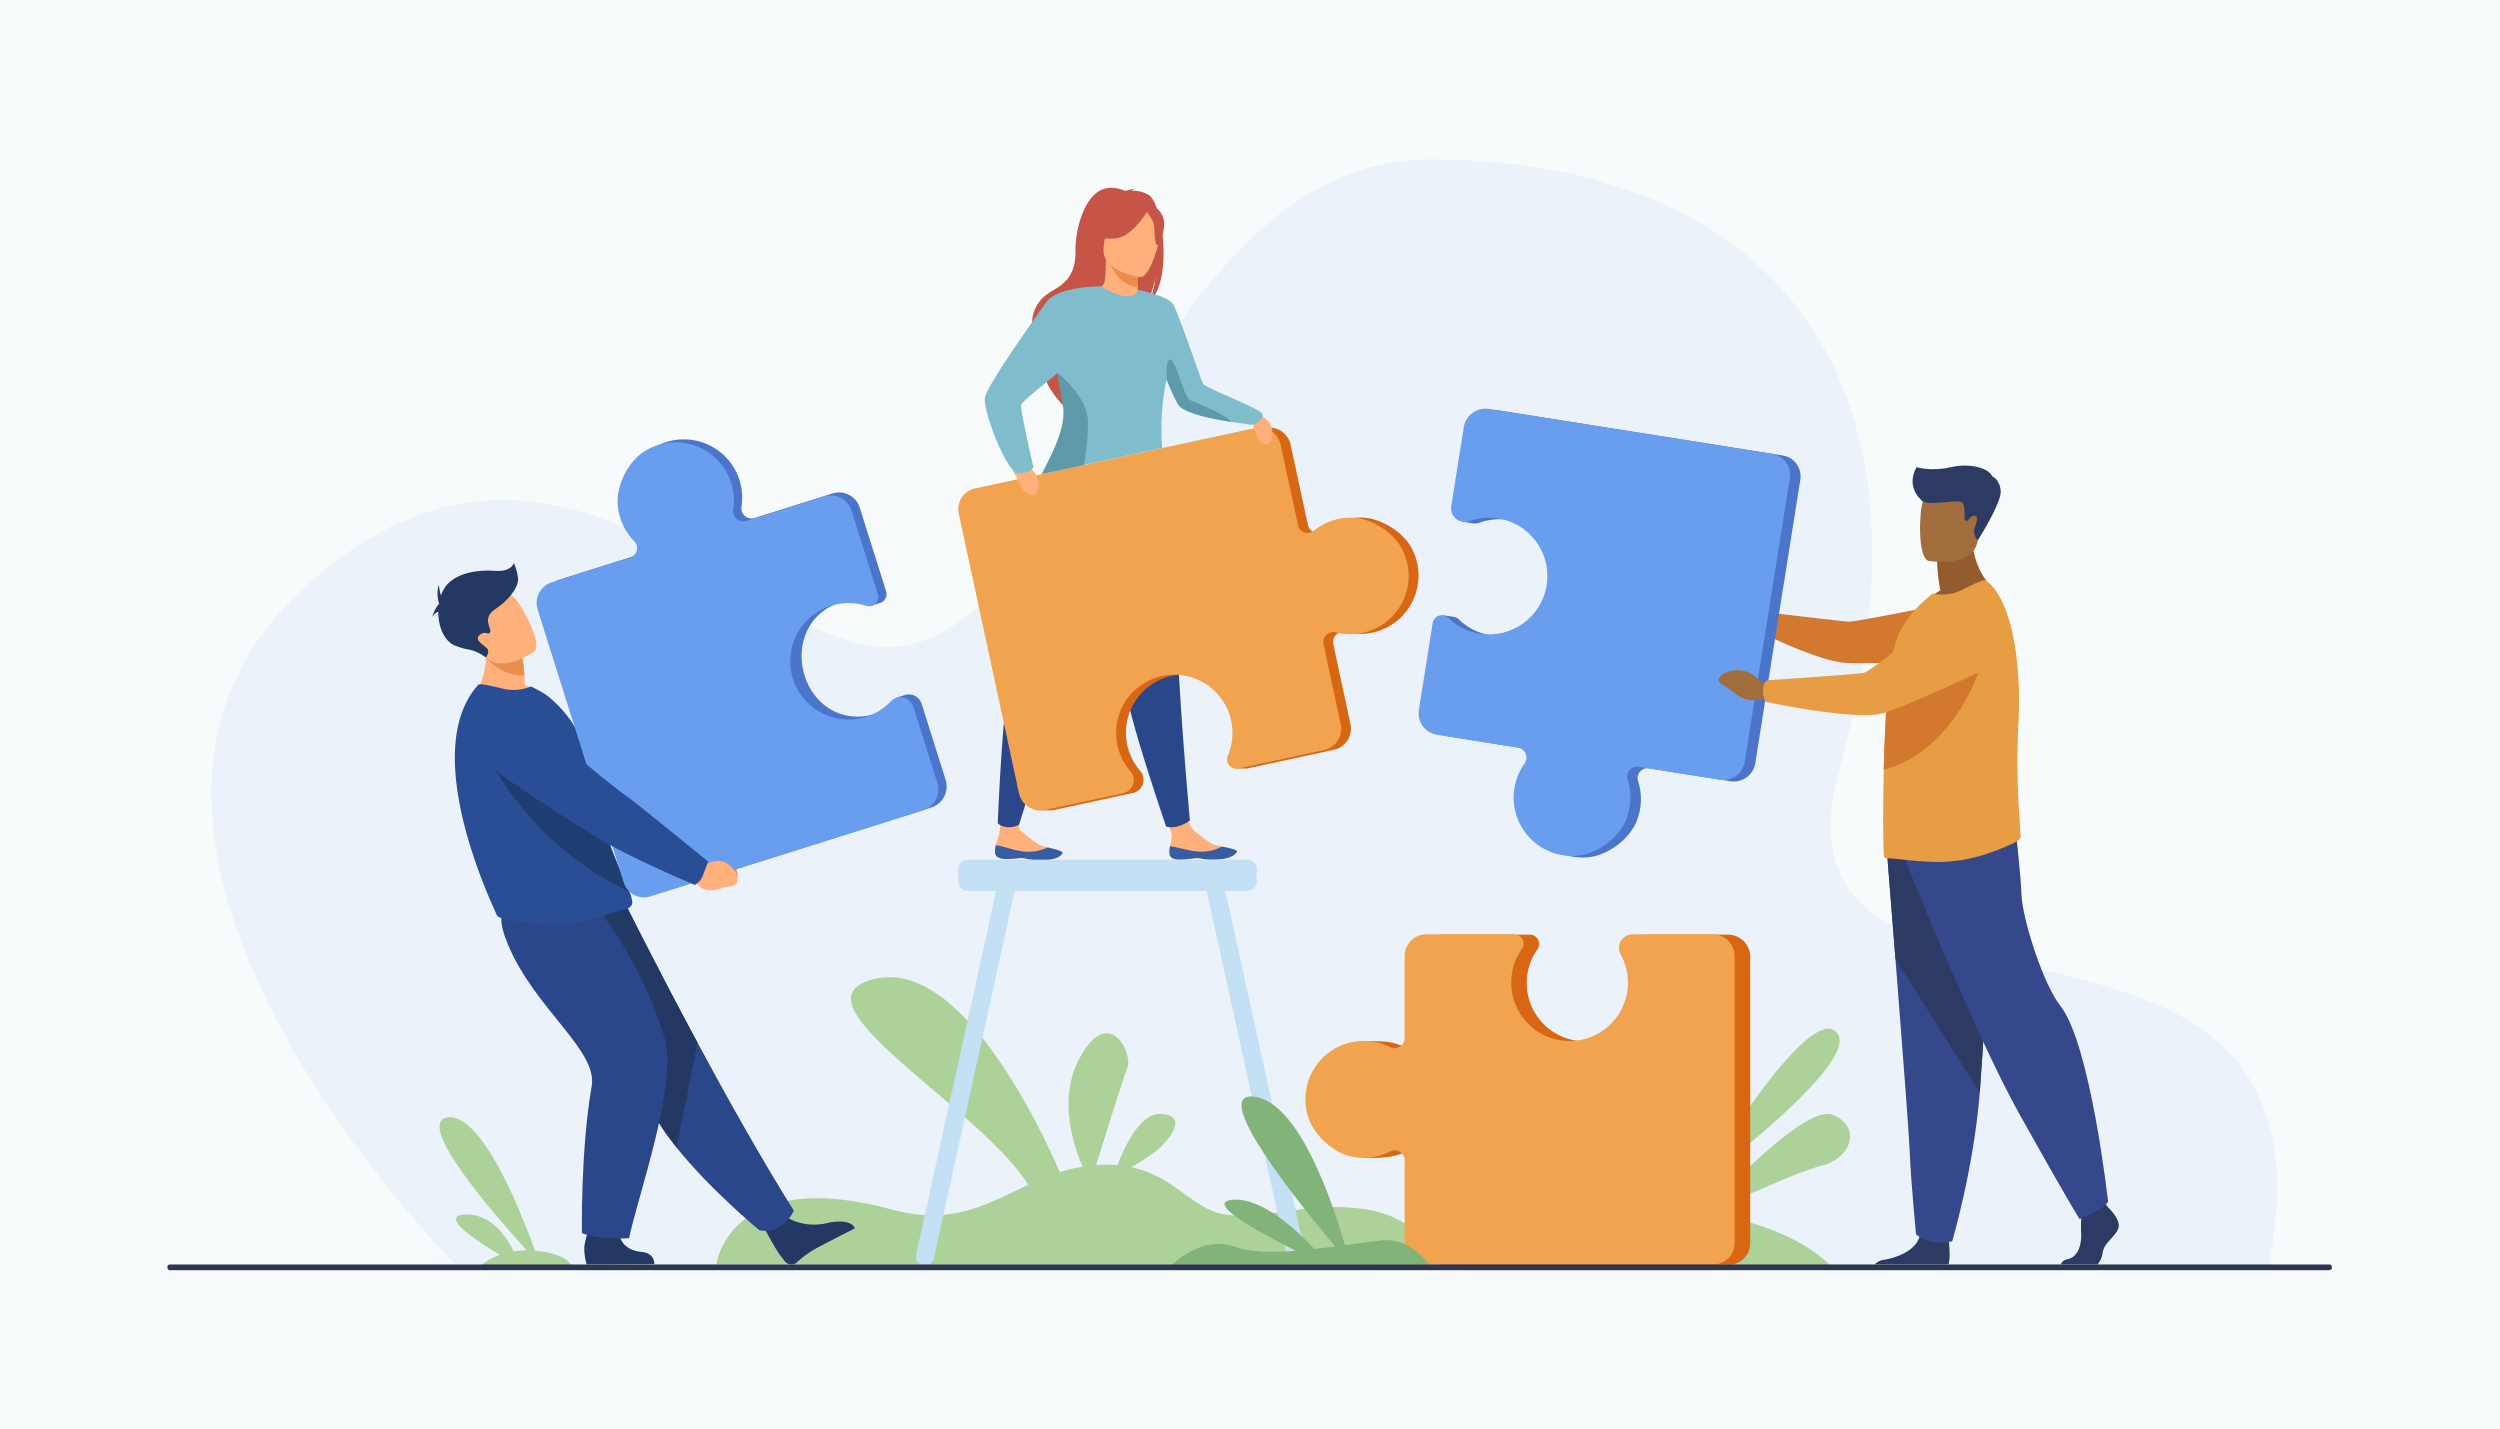 <svg xmlns="http://www.w3.org/2000/svg" width="1088" height="622" viewBox="0 0 1088 622">
  <g id="_5278" data-name="5278" transform="translate(-0.17 -0.036)">
    <rect id="Rectangle_1" data-name="Rectangle 1" width="1088" height="622" transform="translate(0.17 0.036)" fill="#f8fbfc"/>
    <g id="Group_12" data-name="Group 12" transform="translate(73.046 69.406)">
      <path id="Path_46" data-name="Path 46" d="M358.229,669.974s-181.954-182.137-68.955-291c113-108.9,202.33,32.484,264.079,22.058C631.526,387.861,665.363,189.482,782.24,189.3c132.972-.219,230.607,78.393,178.589,265.615-38.337,138.093,225.229,25.021,186.527,217.73Z" transform="translate(-233.158 -189.299)" fill="#ebf2f9"/>
      <path id="Path_47" data-name="Path 47" d="M1136.064,1263.315c-24.729-3.987-43.422,4.682-61.383,2.195-14.3-1.975-21.766-16.461-41.044-20.6,4.573-2.707,9.913-6.073,12.474-8.523,4.938-4.755,12.072-14.3,0-14.669-8.67-.256-15.437,14.193-18.547,22.314a56.212,56.212,0,0,0-9.292,0c3.987-12.8,11.706-37.569,13.608-42.361,2.561-6.475-8.267-28.058-21-3.841-8.962,17.01-2.89,36.654,1.573,46.86a68.211,68.211,0,0,0-9.95,2.378c-10.535-24.07-44.117-92.66-80.478-84.136-39.654,9.292,45.287,55.42,66.724,89.624-17.486,8.121-32.886,17.961-59.481,10.755C858.634,1244.183,853,1287.239,853,1287.239l315.731.11C1168.768,1287.312,1160.83,1267.3,1136.064,1263.315Z" transform="translate(-614.126 -806.308)" fill="#acd29a"/>
      <g id="Group_3" data-name="Group 3" transform="translate(344.17 12.352)">
        <path id="Path_48" data-name="Path 48" d="M1385.024,975.753c.329,3.036,4.609,2.926,9.474,2.195s3.585.549,10.426.4,9.109-2.451,9.4-3.439c.256-.878-3.036-1.5-6.585-2.231-.439-.11-.878-.183-1.354-.293-3.987-.878-6.731-3.768-10.206-6.255-3.292-2.341-5.524-13.133-5.524-13.133H1381s3.036,9.73,4.646,13.133c.951,1.975-.073,4.536-.366,6.475A11.323,11.323,0,0,0,1385.024,975.753Z" transform="translate(-1293.148 -685.983)" fill="#ffb07b"/>
        <path id="Path_49" data-name="Path 49" d="M1401.509,1011.877c4.865-.732,3.585.549,10.426.4s9.109-2.451,9.4-3.439c.256-.878-3.036-1.5-6.585-2.231l-.037.073a18.882,18.882,0,0,1-9.95,2.122c-4.609-.293-9.328-2.048-12.511-2.3a11.675,11.675,0,0,0-.219,3.183C1392.327,1012.719,1396.644,1012.609,1401.509,1011.877Z" transform="translate(-1300.122 -719.912)" fill="#365da4"/>
        <path id="Path_50" data-name="Path 50" d="M1184.472,969.887c.219,3.036,4.5,3.109,9.4,2.561,4.865-.549,3.585.7,10.426.8s9.182-2.122,9.548-3.109c.293-.878-3-1.61-6.511-2.488l-1.317-.329c-3.951-1.024-6.585-4.024-9.95-6.621-3.219-2.487-.585-12.73-.585-12.73l-7.353-3.475s-1.024,10.572-1.573,15.913c-.219,2.195-1.317,4.39-1.683,6.292A9.524,9.524,0,0,0,1184.472,969.887Z" transform="translate(-1168.502 -680.592)" fill="#ffb07b"/>
        <path id="Path_51" data-name="Path 51" d="M1193.9,1010.943c4.865-.549,3.585.7,10.426.8s9.182-2.122,9.548-3.109c.293-.878-3-1.61-6.511-2.487l-.037.073a19.215,19.215,0,0,1-10.023,1.756c-4.573-.476-9.255-2.414-12.4-2.78a11.484,11.484,0,0,0-.329,3.183C1184.718,1011.419,1189.034,1011.492,1193.9,1010.943Z" transform="translate(-1168.564 -719.087)" fill="#365da4"/>
        <path id="Path_52" data-name="Path 52" d="M1203.127,590.226s-2.049,9.877-4.1,60.029a160.6,160.6,0,0,0-6.548,20.632c-2.743,11.34-4.682,58.713-4.682,58.713s1.1,1.573,4.427,1.792a9.881,9.881,0,0,0,4.829-1.024s19.132-62.041,28.423-86.112,14.779-58.456,14.779-58.456Z" transform="translate(-1170.622 -453.108)" fill="#2b478b"/>
        <path id="Path_53" data-name="Path 53" d="M1292.6,580.01s1.5,9.987,16.937,57.725a162.962,162.962,0,0,0,1.024,21.619c1.354,11.6,16.974,57.286,16.974,57.286a9.458,9.458,0,0,0,5.194-.11,16.672,16.672,0,0,0,5.158-2.487s-6-65.261-5.6-91.087-6.4-59.956-6.4-59.956Z" transform="translate(-1237.085 -438.649)" fill="#2b478b"/>
        <path id="Path_54" data-name="Path 54" d="M1279.4,226.151a14.245,14.245,0,0,0-7.5-1.829,3.817,3.817,0,0,1,1.646-.7c-1.28-.256-4.243.878-4.243.878-17.669-7.828-21.8,18.547-21.729,24.729s-.256,13.279-9.511,18.327c-18.217,9.987-4.243,29.7-4.243,29.7-3.292,9.4,8.853,20.961,8.853,20.961-.219-5.012,22.753-36.874,35.118-44.117,3.146-4.134,4.536-11.669,4.646-12.291-.8,6-2.012,9.328-3,11.157C1290.046,264.2,1285.84,230.248,1279.4,226.151Z" transform="translate(-1196.561 -223.066)" fill="#c65447"/>
        <path id="Path_55" data-name="Path 55" d="M1327.31,322.542c.073.037-5.78,3.073-10.206,1.866-4.134-1.134-6.841-6.511-6.8-6.511,1.756-.366,2.268-2.744,2.231-13.1l.8.146,12.84,2.561.476.11s-.293,4.207-.329,8.158c0,.841,0,1.646.037,2.414C1326.5,320.457,1326.761,322.286,1327.31,322.542Z" transform="translate(-1248.31 -274.901)" fill="#ffb07b"/>
        <path id="Path_56" data-name="Path 56" d="M1330.989,317.07c0,.841,0,1.646.036,2.414-7.463-.293-11.779-8.853-13.425-12.584l13.206,1.939.476.11C1331.318,308.912,1330.989,313.119,1330.989,317.07Z" transform="translate(-1252.94 -276.233)" fill="#ea8e50"/>
        <path id="Path_57" data-name="Path 57" d="M1306.335,253.838s-3.914-6.182-4.829-11.45c-.658-3.768,1.244-17.742,15.291-15.73a18.878,18.878,0,0,1,7.9,3c3.036,2.049,7.463,6.511,2.524,18.693l-1.28,4.134Z" transform="translate(-1242.663 -225.219)" fill="#c65447"/>
        <path id="Path_58" data-name="Path 58" d="M1329.495,276.032s-17.486-2.3-15.876-13.206c1.61-10.865.439-18.51,11.669-17.486s12.8,5.487,13.133,9.255C1338.786,258.364,1334.1,276.361,1329.495,276.032Z" transform="translate(-1250.349 -237.134)" fill="#ffb07b"/>
        <path id="Path_59" data-name="Path 59" d="M1324.5,242.965s-6.694,12.035-14.3,12.84-10.5-1.646-10.5-1.646a21,21,0,0,0,8.633-11.267S1321.795,236.344,1324.5,242.965Z" transform="translate(-1241.588 -233.808)" fill="#c65447"/>
        <path id="Path_60" data-name="Path 60" d="M1363.9,247.536s3.146,3.365,3.585,6.292c.439,2.89,0,8.67,1.683,8.706,0,0,4.9-8.121,1.573-13.645C1367.229,243.037,1363.9,247.536,1363.9,247.536Z" transform="translate(-1282.303 -237.537)" fill="#c65447"/>
        <path id="Path_61" data-name="Path 61" d="M1346.1,561.72c-3.658-7.792-13.864-14.193-22.461-14.23a25.364,25.364,0,0,0-16.278,5.707,4.273,4.273,0,0,1-6.877-2.451l-7.536-34.971a9.453,9.453,0,0,0-11.23-7.243L1159.943,534.76a9.245,9.245,0,0,0-7.1,10.974l26.192,121.632a9.474,9.474,0,0,0,6.475,7.1l-1.609.439h4.755a7.217,7.217,0,0,0,1.756-.219l2.634-.585h0l31.24-6.731a5.884,5.884,0,0,0,3.219-9.621,25.324,25.324,0,1,1,42.4-6.694,4.044,4.044,0,0,0,1.171,4.755l-1.829.878h4.207a8.955,8.955,0,0,0,.988-.073l37.313-8.048a9.453,9.453,0,0,0,7.243-11.23l-7.463-34.752a4.429,4.429,0,0,1,5.414-5.231,25.4,25.4,0,0,0,29.155-35.63Z" transform="translate(-1148.326 -403.97)" fill="#d86713"/>
        <path id="Path_62" data-name="Path 62" d="M1311.843,547.59a25.365,25.365,0,0,0-16.279,5.707,4.273,4.273,0,0,1-6.877-2.451l-7.536-34.971a9.453,9.453,0,0,0-11.23-7.243L1148.143,534.86a9.245,9.245,0,0,0-7.1,10.974l26.192,121.632a9.6,9.6,0,0,0,11.377,7.353l33.911-7.28a5.884,5.884,0,0,0,3.219-9.621,25.324,25.324,0,1,1,42.4-6.694,4.059,4.059,0,0,0,4.573,5.56l37.313-8.048a9.453,9.453,0,0,0,7.243-11.23l-7.463-34.752a4.428,4.428,0,0,1,5.414-5.231,25.345,25.345,0,0,0,29.045-35.667C1330.646,554.028,1320.44,547.59,1311.843,547.59Z" transform="translate(-1140.842 -404.033)" fill="#f1a34f"/>
        <path id="Path_63" data-name="Path 63" d="M1486.5,489.1s7.609,1.244,9.584,6.182-.8,8.267-1.866,8.267a4.815,4.815,0,0,1-4.1-3.365C1489.207,497.623,1486.5,489.1,1486.5,489.1Z" transform="translate(-1360.055 -391.782)" fill="#ffb07b"/>
        <path id="Path_64" data-name="Path 64" d="M1200.7,549.3s8.523,0,11.6,5.012c3.073,5.048.622,9.182-.549,9.365a5.288,5.288,0,0,1-5.048-2.927C1205.163,558.153,1200.7,549.3,1200.7,549.3Z" transform="translate(-1178.803 -429.96)" fill="#ffb07b"/>
        <path id="Path_65" data-name="Path 65" d="M1287.451,400.5c-.768-.146-4.06-.549-8.267-1.207-7.755-1.207-18.547-3.365-22.168-6.694-.988-.915-3.256-5.89-5.633-11.633a108.608,108.608,0,0,0-1.9,29.777l-52.311,11.267c4.5-9.072,11.413-20.3,10.133-29.411-.475-3.365-2.341-8.011-3.036-13.206-.073-.439-.11-.878-.146-1.354-7.353,6.036-15.8,12.694-16.023,14.047-.329,2.231,5.377,26.96,5.377,26.96-1.427,3.256-7.572,2.561-7.572,2.561-5.78-4.134-14.267-27.509-13.572-32.667.7-5.194,21.729-34.679,26.814-41.739,5.048-6.95,23.412-6.8,23.851-6.8h0c14.632,8.779,15.949,1.5,15.949,1.5s13.169,2.524,15.437,6.4c2.268,3.914,12.218,33.435,12.913,34.459,1.463,2.158,25.5,10.865,25.936,13.389C1293.67,398.746,1289.609,400.978,1287.451,400.5Z" transform="translate(-1160.786 -297.478)" fill="#80bdcc"/>
        <path id="Path_66" data-name="Path 66" d="M1258.554,483.52l-18.254,3.914c4.536-9.036,10.5-20.3,9.218-29.338-.476-3.365-1.573-7.389-2.122-12.584-.036-.512-.146-2.012-.146-2.012s12.913,10.17,13.133,21.18A107,107,0,0,1,1258.554,483.52Z" transform="translate(-1203.917 -362.863)" fill="#5f9aa8"/>
        <path id="Path_67" data-name="Path 67" d="M1416.785,454.461c-7.828-1.207-18.766-3.365-22.424-6.694-.988-.915-3.292-5.89-5.707-11.633,0,0-.841-9.218,1.573-8.853,2.414.329,5.963,16.681,8.487,17.705C1400.945,445.9,1413.456,450.693,1416.785,454.461Z" transform="translate(-1297.912 -352.571)" fill="#5f9aa8"/>
      </g>
      <g id="man_2_" transform="translate(544.504 108.487)">
        <g id="Group_4" data-name="Group 4" transform="translate(198.53 182.333)">
          <path id="Path_68" data-name="Path 68" d="M2477.785,1440.65c-1.1,3.731-6.219,6.219-6.877,10.755a9.635,9.635,0,0,1-2.231,5.121H2452.8c.146-.878.841-1.829,2.926-2.268,4.427-.951,6.073-6.292,5.816-11.267a64.376,64.376,0,0,1,.037-6.511c.146-2.853.366-5.085.366-5.085l9.365-2.195.988,1.28.951,1.207S2478.882,1436.918,2477.785,1440.65Z" transform="translate(-2371.736 -1266.451)" fill="#2c3a64"/>
          <path id="Path_69" data-name="Path 69" d="M2263.318,1477.6H2231.2a6.5,6.5,0,0,1,4.06-2.012c4.938-.8,13.5-3.658,15.4-9.987.073-.219.11-.4.183-.622,1.5-6.767,12.547,2.085,12.547,2.085s.037.256.073.732C2263.647,1469.7,2264.086,1474.859,2263.318,1477.6Z" transform="translate(-2231.2 -1287.527)" fill="#2c3a64"/>
          <path id="Path_70" data-name="Path 70" d="M2245.8,1009.79s1.683,20.888,3.658,46.019c2.67,34.13,5.89,76.015,6.219,83.953.549,13.791,2.744,35.849,2.744,35.849s5.231,5.231,15.73,3.036c0,0,9.328-31.5,12-64.785l.11-1.646c2.488-33.911,6.328-105.317,6.328-105.317Z" transform="translate(-2240.459 -998.633)" fill="#35488b"/>
          <path id="Path_71" data-name="Path 71" d="M2245.8,1009.79s1.683,20.888,3.658,46.019l36.691,58.054.11-1.646c2.488-33.911,6.328-105.317,6.328-105.317Z" transform="translate(-2240.459 -998.633)" fill="#2c3a64"/>
          <path id="Path_72" data-name="Path 72" d="M2266.8,997.945s30.179,75.686,50.043,111.243,26.046,45.47,26.046,45.47,11.377-4.536,12.4-7.646c0,0-7.609-68.663-20.888-85.38-7.5-9.474-16.352-37.825-16.754-47.775-.4-9.913-2.67-29.557-2.67-29.557Z" transform="translate(-2253.777 -984.3)" fill="#35488b"/>
        </g>
        <path id="Path_73" data-name="Path 73" d="M2295.337,658.948a87.531,87.531,0,0,1-1.39-12.62L2309.275,634c-.585,16.974,10.316,25.131,10.316,25.131s-20.412,10.06-32.191,6.328A26.69,26.69,0,0,1,2295.337,658.948Z" transform="translate(-2068.31 -579.811)" fill="#935c2f"/>
        <path id="Path_74" data-name="Path 74" d="M2288.827,611.084s19.5,3.219,21.327-8.926,5.56-19.937-6.8-22.534-15.474,1.683-17.083,5.6C2284.693,589.135,2283.815,609.913,2288.827,611.084Z" transform="translate(-2066.812 -544.823)" fill="#a16d3c"/>
        <g id="Group_5" data-name="Group 5" transform="translate(133.505 83.893)">
          <path id="Path_75" data-name="Path 75" d="M2073.546,723.349l-4.134-2.561a10.469,10.469,0,0,0-14.01-2.89s-3.512,2.231-1.134,4.1c2.341,1.866,1.719.8,4.975,3.512s7.462,3.658,10.169,2.195l3.475-.329Z" transform="translate(-2053.442 -715.923)" fill="#a16d3c"/>
          <path id="Path_76" data-name="Path 76" d="M2094.136,723.431c1.061-3.329,1.573-3.622,1.573-3.622s33.545,3.951,36.727,4.207c3.146.219,47.08-8.816,47.08-8.816l20.741,25.168s-61.127,2.3-69.138,1.573c-13.242-1.244-37.2-13.535-37.2-13.535A9.756,9.756,0,0,1,2094.136,723.431Z" transform="translate(-2078.97 -715.2)" fill="#d3782f"/>
        </g>
        <path id="Path_77" data-name="Path 77" d="M2301.018,801.412c.073,1.317-2.634,2.744-3.768,3.256-8.743,3.914-16.9,6.658-26.119,7.536-10.938,1.134-23.851-1.353-28.277-1.28a1.949,1.949,0,0,1-1.244-.476c-.292-.219-.549-13.572-.292-30.435a18.534,18.534,0,0,1,.073-2.012v-.219c0-1.756.037-3.548.073-5.341.11-4.9.293-9.987.512-15,.329-7.389.768-14.669,1.354-21.107a114.769,114.769,0,0,1,2.488-16.681c2.378-9.511,7.792-15.766,12.767-20.376l4.061-3.585a19.244,19.244,0,0,0,12.693-1.536c4.683-2.3,9.731-4.792,10.572-4.207,6.292,4.719,10.535,15.4,12.694,28.972a149.107,149.107,0,0,1,1.719,23.961c0,3.256-.11,6.585-.293,9.913a324.014,324.014,0,0,0,.658,42.544C2300.835,797.937,2300.981,799.986,2301.018,801.412Z" transform="translate(-2039.02 -615.239)" fill="#e69d43"/>
        <path id="Path_78" data-name="Path 78" d="M1854.788,507.359l-123.242-19.571a9.628,9.628,0,0,0-11.011,7.975l-5.451,34.35a40.353,40.353,0,0,0,.146,6.072l4.426.658a2.785,2.785,0,0,0,.768.11h0a5.927,5.927,0,0,0,2.488-.329,25.385,25.385,0,1,1,4.646,48.945,25.071,25.071,0,0,1-13.718-6.877,3.819,3.819,0,0,0-2.414-1.134h0l-4.646-.7L1701,618.748a9.471,9.471,0,0,0,7.865,10.828l35.228,5.633a4.439,4.439,0,0,1,2.927,6.95,25.406,25.406,0,0,0,22.827,40.093c8.6-.622,18.327-7.828,21.437-15.876a25.694,25.694,0,0,0,.585-17.3,4.3,4.3,0,0,1,4.755-5.56l35.41,5.633a9.471,9.471,0,0,0,10.828-7.865L1862.47,517.93A9.249,9.249,0,0,0,1854.788,507.359Z" transform="translate(-1696.35 -487.007)" fill="#4a75cb"/>
        <path id="Path_79" data-name="Path 79" d="M2286.722,768.3s-9.438,44.08-44.922,53.884c.11-4.9.293-9.987.512-15,.329-7.389.769-14.669,1.354-21.107a13.56,13.56,0,0,1,1.756-.768C2257.493,781.359,2286.722,768.3,2286.722,768.3Z" transform="translate(-2039.392 -664.982)" fill="#d3782f"/>
        <path id="Path_80" data-name="Path 80" d="M1778.846,664.576a25.692,25.692,0,0,0,.585-17.3,4.3,4.3,0,0,1,4.756-5.56l35.41,5.633a9.471,9.471,0,0,0,10.828-7.865l19.607-123.351a9.211,9.211,0,0,0-7.682-10.572l-123.2-19.571a9.628,9.628,0,0,0-11.011,7.975l-5.451,34.35a5.925,5.925,0,0,0,7.829,6.511,25.384,25.384,0,1,1,4.646,48.945,25.071,25.071,0,0,1-13.718-6.877,4.055,4.055,0,0,0-6.841,2.268l-6,37.788a9.471,9.471,0,0,0,7.865,10.828l35.191,5.6a4.439,4.439,0,0,1,2.926,6.95,25.406,25.406,0,0,0,22.827,40.093C1766.043,679.831,1775.737,672.624,1778.846,664.576Z" transform="translate(-1688.486 -485.865)" fill="#699dee"/>
        <g id="Group_6" data-name="Group 6" transform="translate(130.614 81.251)">
          <path id="Path_81" data-name="Path 81" d="M2068.681,802.926l-5.048-.841a12.52,12.52,0,0,0-15.84-3.658s-3.987,2.231-1.354,4.316,1.939.951,5.6,3.951c3.658,3.036,8.414,4.243,11.523,2.744l3.951-.219Z" transform="translate(-2045.54 -764.434)" fill="#a16d3c"/>
          <path id="Path_82" data-name="Path 82" d="M2098.178,749.03c.146-3.731,2.158-4.134,2.158-4.134s38.374-2.524,41.7-3.183,33.874-25.973,33.874-25.973,11.816-10.609,20.12-7.024c7.206,3.109,9.438,9.255,9.8,14.925a16.4,16.4,0,0,1-9.475,15.876c-13.718,6.4-41.19,18.986-47.446,20.083-13.9,2.414-49.677-5.341-49.677-5.341A11.2,11.2,0,0,1,2098.178,749.03Z" transform="translate(-2078.915 -707.978)" fill="#e69d43"/>
        </g>
        <path id="Path_83" data-name="Path 83" d="M2280.614,569.178s-7.9-5.853-2.743-14.962c0,0,6.219,2.049,15.071,0s16.754.878,17.778,3.951c0,0,3.438,1.39,3.768,6.548s-9.987,21.4-9.987,21.4-2.195-2.744-1.609-4.646,2.487-6.109.183-6.109-3.109,3.439-4.024,2.049c-.951-1.39.769-7.133-1.975-8.084C2294.295,568.41,2283.723,570.934,2280.614,569.178Z" transform="translate(-2061.159 -528.78)" fill="#2c3a64"/>
      </g>
      <path id="Path_84" data-name="Path 84" d="M1259.905,1194.148l-34.825-158.14h9.584a4.153,4.153,0,0,0,4.134-4.134v-5.341a4.153,4.153,0,0,0-4.134-4.134H1113.032a4.153,4.153,0,0,0-4.134,4.134v5.341a4.153,4.153,0,0,0,4.134,4.134h12.328l-34.825,158.14a3.954,3.954,0,0,0,7.719,1.719l35.191-159.859h83.515l35.191,159.859a3.966,3.966,0,0,0,4.719,3h0A3.927,3.927,0,0,0,1259.905,1194.148Z" transform="translate(-764.707 -717.643)" fill="#c3e0f4"/>
      <g id="Group_7" data-name="Group 7" transform="translate(563.824 378.347)">
        <path id="Path_85" data-name="Path 85" d="M2082.3,1224.9c-12.876-12.365-59.3,65.7-59.3,65.7S2095.211,1237.263,2082.3,1224.9Z" transform="translate(-1919.951 -1223.57)" fill="#acd29a"/>
        <path id="Path_86" data-name="Path 86" d="M1902.11,1325.248c-11.413-4.573-47.885,33.874-56.115,42.763a175.177,175.177,0,0,0-20.741-1.5c-57.761-1.024-83.954,25.131-83.954,25.131l161.14.549s-14.267-18.107-54.762-23.924c9.877-4.682,39.142-18.29,49.787-20.888C1910.341,1344.16,1914.987,1330.406,1902.11,1325.248Z" transform="translate(-1741.3 -1287.814)" fill="#acd29a"/>
      </g>
      <g id="Group_8" data-name="Group 8" transform="translate(495.256 337.241)">
        <path id="Path_87" data-name="Path 87" d="M1780.22,1111.6h-34.789a5.932,5.932,0,0,0-5.194,8.779c2.085,3.8-5.3,36.764-20.851,37.605A25.384,25.384,0,0,1,1697.254,1118a4.052,4.052,0,0,0-3.292-6.4H1655.7a9.476,9.476,0,0,0-9.475,9.474s-3.475,41.081-6.4,39.617a24.982,24.982,0,0,0-10.023-2.634h-.037c-.439-.037-.841-.037-1.28-.037s-6.731-.11-6.731-.11l-.951,50.775,5.487.073c5.194-.146,9.731-.659,13.718-2.707a4.3,4.3,0,0,1,6.255,3.841v35.849a9.476,9.476,0,0,0,9.474,9.474h124.888a9.242,9.242,0,0,0,9.255-9.255V1121.184A9.68,9.68,0,0,0,1780.22,1111.6Z" transform="translate(-1596.313 -1111.454)" fill="#d86713"/>
        <path id="Path_88" data-name="Path 88" d="M1573.629,1207.847a25.41,25.41,0,0,0,17.156-2.158,4.3,4.3,0,0,1,6.255,3.841v35.849a9.476,9.476,0,0,0,9.474,9.474H1731.4a9.242,9.242,0,0,0,9.255-9.255V1120.821a9.633,9.633,0,0,0-9.621-9.621h-34.789a5.932,5.932,0,0,0-5.195,8.779,25.393,25.393,0,1,1-42.983-2.378,4.052,4.052,0,0,0-3.292-6.4h-38.264a9.476,9.476,0,0,0-9.474,9.474v35.63a4.432,4.432,0,0,1-6.438,3.951,25.021,25.021,0,0,0-11.34-2.67,25.435,25.435,0,0,0-24.692,31.5C1556.545,1197.568,1565.215,1206.018,1573.629,1207.847Z" transform="translate(-1553.86 -1111.2)" fill="#f1a34f"/>
      </g>
      <path id="Path_89" data-name="Path 89" d="M558.656,1393.614l22.461.183s-.768-5.414-15.876-6.841h0c-5.853-16.279-23.083-60.066-38.008-57.981-14.742,2.048,20.193,42.215,34.423,57.835a38.686,38.686,0,0,0-5.634.439c-3.439-6.8-10.206-16.462-21.107-16.023-11.6.476,4.207,11.047,15.071,17.559a26.529,26.529,0,0,0-8.487,4.719l16.937.11c.183.11.293.183.293.183A1.56,1.56,0,0,1,558.656,1393.614Z" transform="translate(-405.271 -912.024)" fill="#acd29a"/>
      <g id="Group_11" data-name="Group 11" transform="translate(115.121 121.854)">
        <g id="Group_9" data-name="Group 9" transform="translate(19.309 114.618)">
          <path id="Path_90" data-name="Path 90" d="M831.714,1010l3.329,2.707s9.072-3.256,11.121,7.536c0,0,.549,4.609-2.378,4.609s-1.719-.512-5.853-.366-7.536-2.049-8.158-5.414l-1.975-2.853Z" transform="translate(-732.574 -946.25)" fill="#ea8e50"/>
          <path id="Path_91" data-name="Path 91" d="M666.26,905.26c2.634-2.78,2.451-4.829,2.451-4.829s-30.692-25.131-33.8-27.18c-2.122-1.39-24.729-21.437-35.3-33.655-5.231-6.072-11.742-3.695-19.168-1.573l-6.109,1.756c-7.389,2.122-9.292,12.438-3.256,17.449,17.047,14.12,45.434,30.033,50.774,33.362,13.169,8.3,39,18.144,39,18.144A15.509,15.509,0,0,0,666.26,905.26Z" transform="translate(-567.485 -835.73)" fill="#1e3d70"/>
        </g>
        <path id="Path_92" data-name="Path 92" d="M918.7,1447s7.463,5.6,18.839,2.634c0,0,9.218-2.085,11.23,2.488,0,0-14.12,7.17-17.669,9.145a43.041,43.041,0,0,0-7.5,5.6,3.679,3.679,0,0,1-5.341-.4c-.622-.768-1.317-1.683-2.122-2.744-2.158-2.963-7.243-12.474-7.243-12.474Z" transform="translate(-764.698 -1108.773)" fill="#233862"/>
        <path id="Path_93" data-name="Path 93" d="M746.191,1209.282s-4.536,10.462-15,8.523c0,0-21.363-17.632-36-35.959-4.756-5.963-8.816-11.962-11.194-17.486-9.731-22.5-35.923-56.042-52.6-73.052l41.7-15.108s13.352,26.887,31.13,59.883C717.036,1159.9,732.144,1186.858,746.191,1209.282Z" transform="translate(-588.71 -873.616)" fill="#2b478b"/>
        <path id="Path_94" data-name="Path 94" d="M704.233,1136.12l-9.036,45.726c-4.756-5.963-8.816-11.962-11.194-17.486-9.731-22.5-35.923-56.042-52.6-73.052l41.7-15.108S686.454,1103.087,704.233,1136.12Z" transform="translate(-588.71 -873.616)" fill="#233862"/>
        <path id="Path_95" data-name="Path 95" d="M710.927,1455.273s-.439,8.34,9.657,9.438c0,0,5.78.037,5.78,5.341l-29.411.11a23.575,23.575,0,0,1-1.061-6.731c-.146-3.512,3.4-12.73,3.4-12.73Z" transform="translate(-629.607 -1111.12)" fill="#233862"/>
        <path id="Path_96" data-name="Path 96" d="M637.758,1073.029s18.583,20.412,30.362,57.213c6.4,20.01-11.779,70.345-15.291,87.831,0,0-12.182,1.024-20.522-2.195,0,0-.622-36.105,4.243-63.944,2.744-15.583-24.473-33.325-36.362-61.456-8.084-19.132,1.756-18.839,13.828-19.278Z" transform="translate(-567.046 -870.445)" fill="#2b478b"/>
        <path id="Path_97" data-name="Path 97" d="M594.7,783.5c-10.352,5.853-31.5.439-31.5.439s8.6-9.84,4.682-25.643L576,762.434l8.706,4.426a76.135,76.135,0,0,1,.951,7.828c.11,1.28.183,2.744.256,4.317A26.97,26.97,0,0,1,594.7,783.5Z" transform="translate(-545.458 -672.007)" fill="#ffb07b"/>
        <path id="Path_98" data-name="Path 98" d="M619.131,908.734c0,1.829-2.085,2.67-2.524,2.78-4.17.768-15.8,5.3-26.3,6.328-8.816.915-17.047.037-26.046-1.756-1.207-.256-3.987-.988-4.207-2.122-.256-1.244-34.752-70.345-7.938-100.013.622-.7,5.926.549,10.755,1.719a19.866,19.866,0,0,0,12.218-.988l4.536,2.378c5.56,3.109,16.132,14.157,17.376,22.79.622,4.39,3.146,7.682,3.878,11.523.256,1.427.549,2.817.841,4.207.549,2.67,1.134,5.231,1.683,7.645,1.573,6.548,3.256,12.181,4.865,17.047,1.756,5.158,3.439,9.474,4.975,13.059,1.975,4.682,3.658,8.158,4.682,10.828A13.047,13.047,0,0,1,619.131,908.734Z" transform="translate(-531.959 -707.174)" fill="#2a4e96"/>
        <path id="Path_99" data-name="Path 99" d="M636.153,944.716C587.464,921.78,570.6,877.7,570.6,877.7s39.581,14.6,49.311,18.4c.549,2.67,1.134,5.231,1.683,7.645,1.573,6.548,3.256,12.182,4.865,17.047,1.756,5.158,3.439,9.474,4.975,13.059C633.446,938.571,635.092,942.046,636.153,944.716Z" transform="translate(-550.151 -747.729)" fill="#1e3d70"/>
        <path id="Path_100" data-name="Path 100" d="M823.313,670.593l-10.426-33.069a5.932,5.932,0,0,0-7.243-3.914h0c-.146.037-.293.11-.476.146l-3.658,1.207s-5.743,5.89-9.84,7.1c-12.62,3.658-24.619-3.073-29.228-15.4-5.121-13.718.8-28.753,14.6-33.106,4.719-1.5,13.974,1.28,13.974,1.28l3.731-1.244a4.024,4.024,0,0,0,2.67-5.085l-11.486-36.4a9.456,9.456,0,0,0-11.852-6.182l-33.911,10.682a4.429,4.429,0,0,1-5.707-4.9A25.375,25.375,0,0,0,696.194,526.1c-7.389,4.39-12.84,15.145-12.035,23.7a25.367,25.367,0,0,0,7.206,15.693,4.3,4.3,0,0,1-1.792,7.1l-34.13,10.755a9.485,9.485,0,0,0-6.182,11.852L686.72,714.015a9.224,9.224,0,0,0,11.56,6.036l118.669-37.422A9.563,9.563,0,0,0,823.313,670.593Z" transform="translate(-599.767 -522.405)" fill="#4a75cb"/>
        <path id="Path_101" data-name="Path 101" d="M674.523,553.266a25.367,25.367,0,0,0,7.206,15.693,4.3,4.3,0,0,1-1.792,7.1l-34.094,10.755a9.485,9.485,0,0,0-6.182,11.852L677.12,717.478a9.224,9.224,0,0,0,11.56,6.036l118.669-37.422a9.6,9.6,0,0,0,6.255-12.035l-10.426-33.069a5.885,5.885,0,0,0-9.877-2.3,25.345,25.345,0,1,1-10.645-41.629,4.04,4.04,0,0,0,5.085-5.048l-11.486-36.4a9.456,9.456,0,0,0-11.852-6.182l-33.911,10.682a4.429,4.429,0,0,1-5.707-4.9A25.374,25.374,0,0,0,686.521,529.6C679.168,533.951,673.718,544.706,674.523,553.266Z" transform="translate(-593.679 -524.625)" fill="#699dee"/>
        <g id="Group_10" data-name="Group 10" transform="translate(13.905 116.806)">
          <path id="Path_102" data-name="Path 102" d="M823.895,1024.118l4.207,1.536s8.414-5.963,13.681,3.731c0,0,1.9,4.243-1.1,5.158s-1.9.037-6.146,1.463c-4.207,1.39-8.377.4-9.987-2.634l-2.853-2.085Z" transform="translate(-723.301 -957.215)" fill="#ffb07b"/>
          <path id="Path_103" data-name="Path 103" d="M656.744,914.54c1.573-4.06,2.268-5.89,2.268-5.89s-31.789-25.936-35.045-28.131c-2.195-1.5-24.18-17.961-34.9-30.765a22.423,22.423,0,0,0-21.8-7.572l-6.658,1.39a9.939,9.939,0,0,0-4.426,17.266c17.6,15.108,47.3,32.594,52.86,36.252,13.754,9.036,44.153,21.693,44.153,21.693A7.535,7.535,0,0,0,656.744,914.54Z" transform="translate(-552.711 -841.711)" fill="#2a4e96"/>
        </g>
        <path id="Path_104" data-name="Path 104" d="M595.591,781.855c-10.17.585-16.791-7.828-16.791-7.828a80.8,80.8,0,0,0,7.1-4.426l8.706,4.426A60.738,60.738,0,0,1,595.591,781.855Z" transform="translate(-555.352 -679.173)" fill="#ea8e50"/>
        <path id="Path_105" data-name="Path 105" d="M583.365,729.52s-15.4,11.047-22.132,1.354-13.279-14.815-3.695-22.278c9.548-7.463,14.047-5.121,17.083-2.414C577.622,708.888,587.206,726.411,583.365,729.52Z" transform="translate(-538.809 -637.301)" fill="#ffb07b"/>
        <path id="Path_106" data-name="Path 106" d="M552.122,675.765a24.864,24.864,0,0,0-1.792-6.365s-.951,3.987-8.267,3.439-18.912.732-22.79,9.072a12.864,12.864,0,0,0-.658,1.646,19.9,19.9,0,0,1-.878-4.609c-1.39,3.585,0,8.084,0,8.084h0c-.037.146-.037.256-.073.4-1.61,1.353-2.963,5.6-2.963,5.6a5.071,5.071,0,0,1,2.744-2.414c-.037,6.475,2.6,12.84,7.206,14.706,6.767,2.744,6.694.659,13.5,5.158,0,0,1.829-2.268.585-3.768-1.244-1.536-5.926-3.731-3.329-5.926,2.634-2.195,3.585.293,4.573-1.244.951-1.536-3.878-5.926,2.341-10.1S552.671,679.5,552.122,675.765Z" transform="translate(-514.7 -615.628)" fill="#233862"/>
      </g>
      <path id="Path_107" data-name="Path 107" d="M1506.974,1377.288s-7.792-11.523-19.973-10.572c-3.695.293-9.73,1.171-16.718,2.158-5.268-18.4-19.827-62.151-39.434-64.639-20.01-2.524,19.168,46.129,35.191,65.188-2.927.4-5.963.768-9.036,1.1-8.487-9.072-23.266-22.5-35.63-21.437-12.364,1.024,10.792,13.828,27.509,22.2-10.279.768-20.01.695-25.936-1.61-14.559-5.633-27.948,7.646-27.948,7.646h111.975Z" transform="translate(-957.856 -896.32)" fill="#82b378"/>
      <path id="Path_108" data-name="Path 108" d="M1140.9,1506.488H201.061a1.062,1.062,0,0,1-1.061-1.061v-.366a1.062,1.062,0,0,1,1.061-1.061H1140.9a1.062,1.062,0,0,1,1.061,1.061v.366A1.086,1.086,0,0,1,1140.9,1506.488Z" transform="translate(-200 -1023.069)" fill="#2e3552"/>
    </g>
  </g>
</svg>
